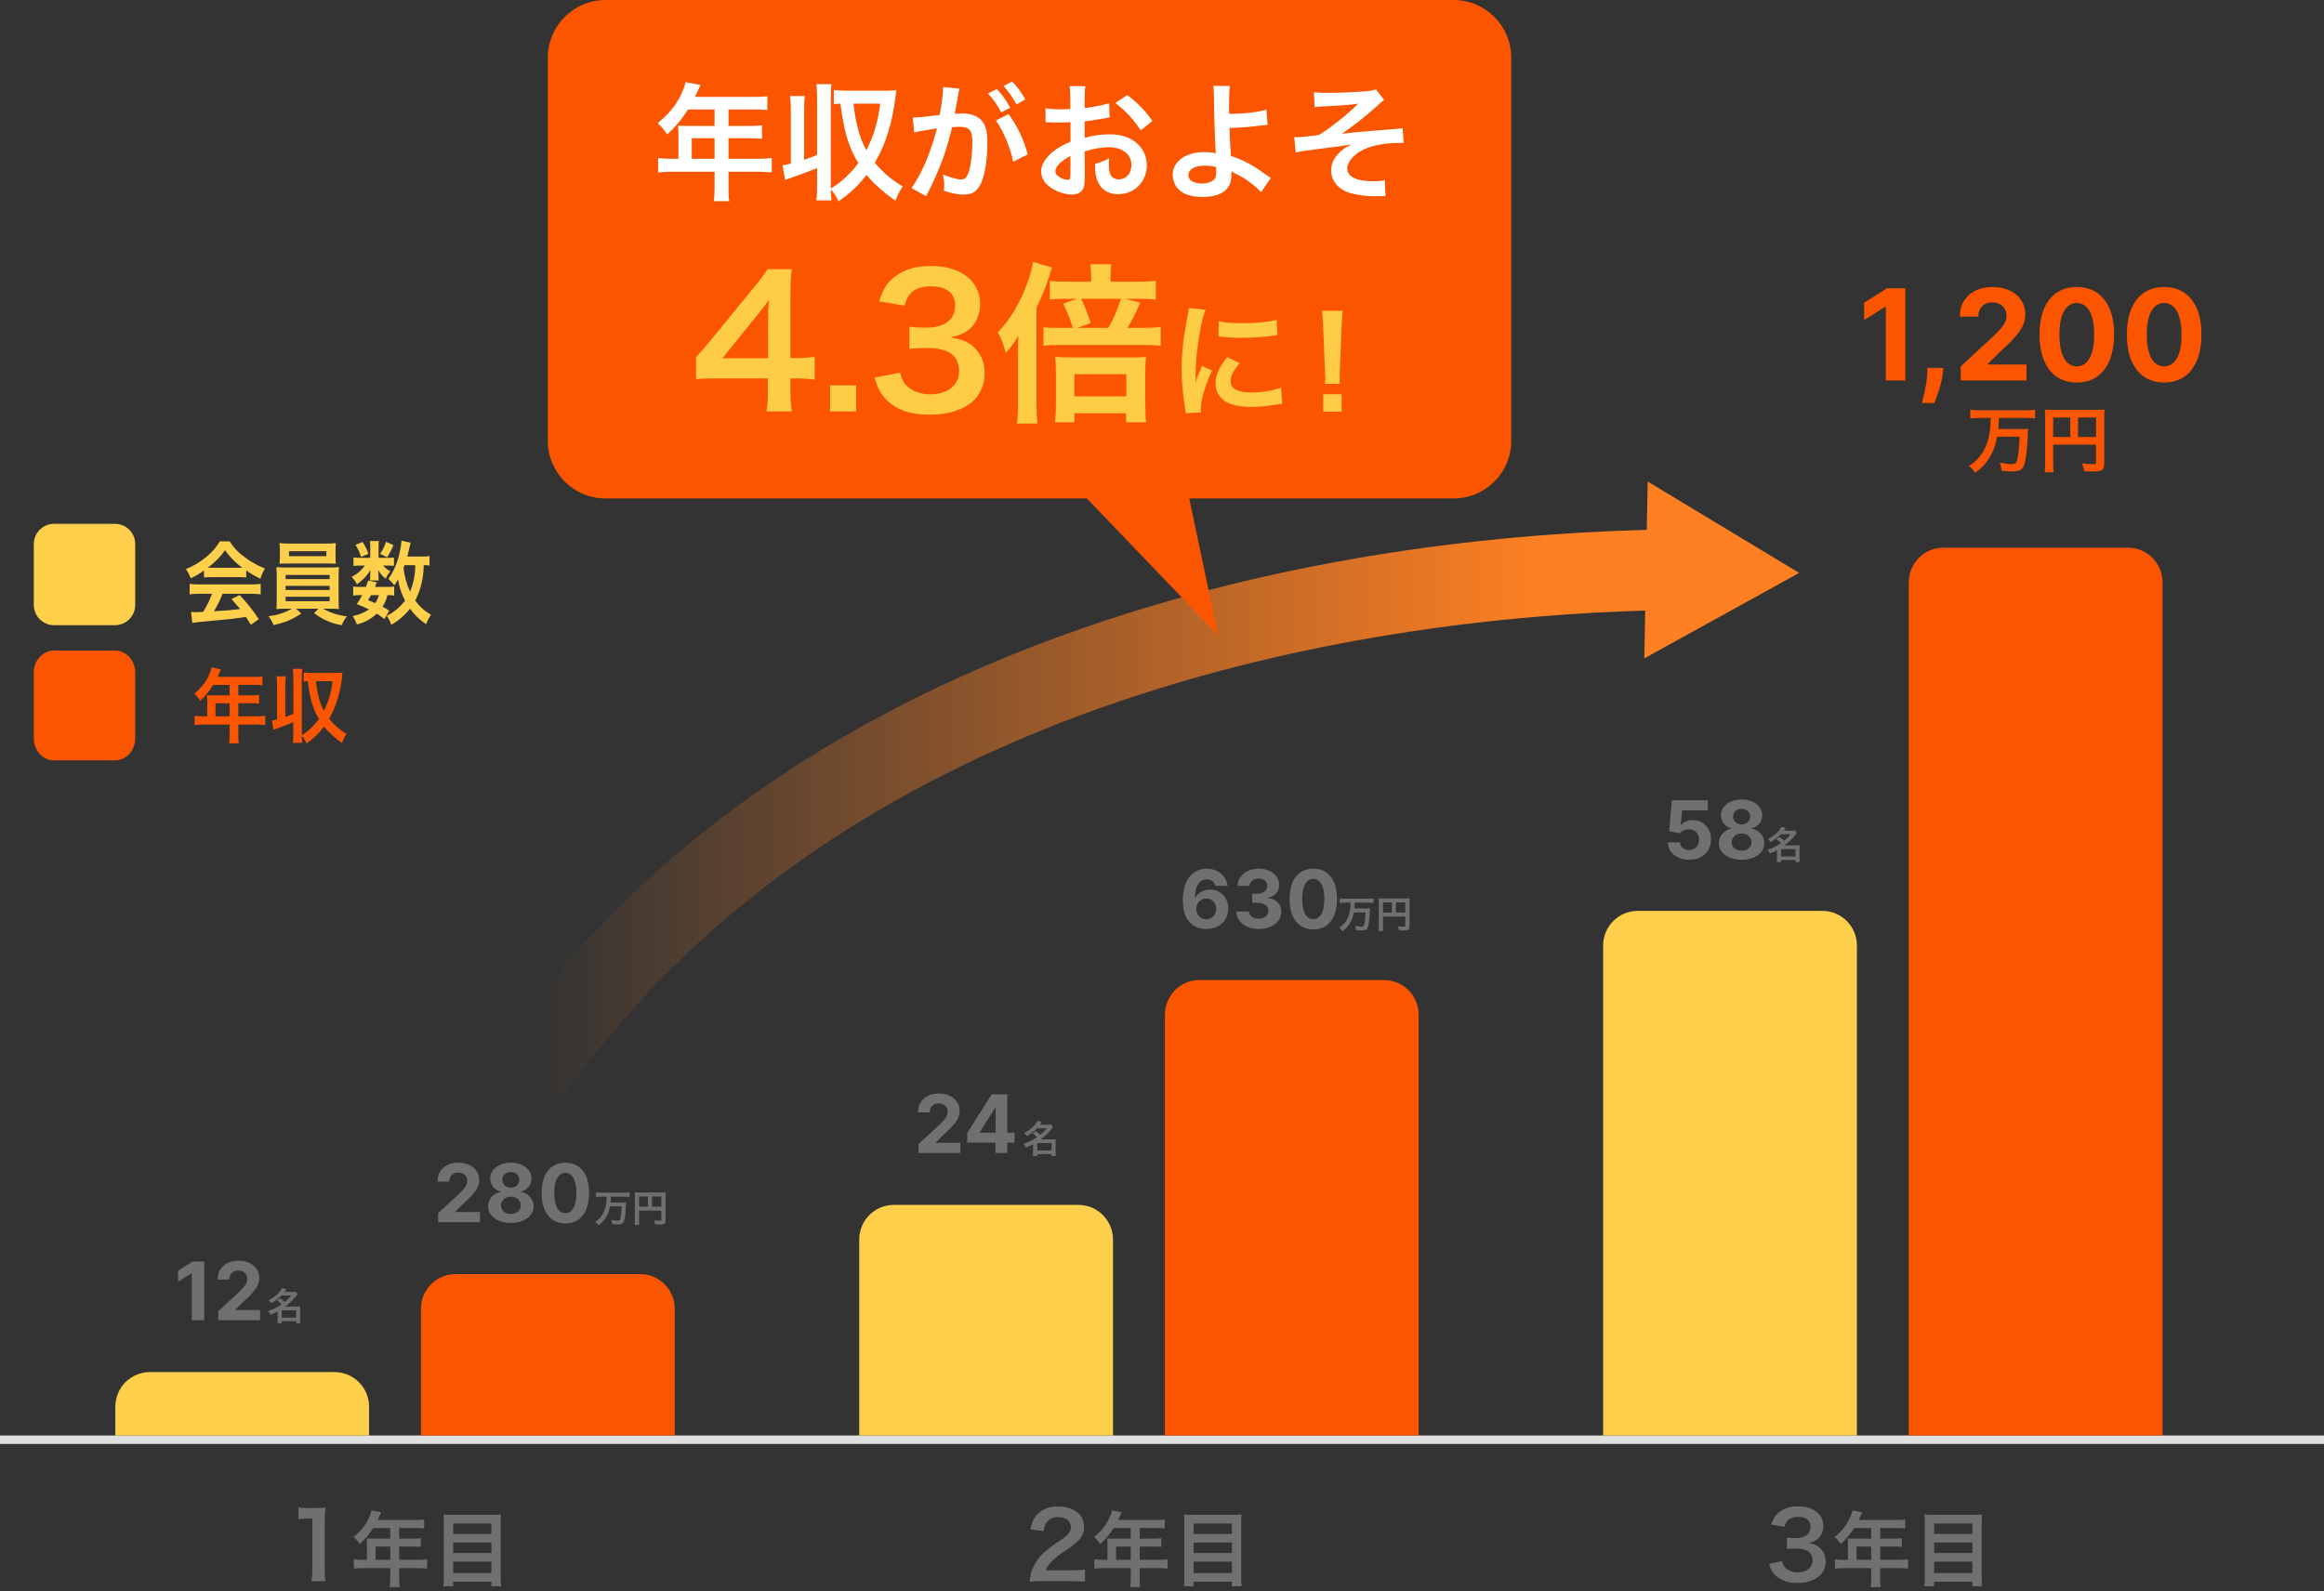 <svg width="403" height="276" viewBox="0 0 403 276" fill="none" xmlns="http://www.w3.org/2000/svg">
<rect x="0" y="0" width="403" height="276" fill="#333333" stroke="none"/>
<g clip-path="url(#clip0_111_2915)">
<path d="M86.119 201.984C84.875 201.983 83.654 201.65 82.582 201.019C81.51 200.389 80.626 199.484 80.02 198.398C79.414 197.312 79.109 196.083 79.136 194.84C79.164 193.597 79.522 192.383 80.175 191.324C103.626 153.275 139.917 125.531 188.042 108.86C226.889 95.405 264.831 92.169 289.822 91.827H289.919C291.755 91.843 293.51 92.58 294.807 93.879C296.103 95.179 296.837 96.936 296.849 98.771C296.862 100.606 296.151 102.373 294.872 103.689C293.593 105.006 291.848 105.766 290.013 105.807C247.346 106.393 142.645 116.612 92.077 198.66C91.451 199.678 90.575 200.517 89.531 201.099C88.488 201.681 87.313 201.985 86.119 201.984Z" fill="url(#paint0_linear_111_2915)"/>
<path d="M285.135 114.197L311.983 99.374L285.723 83.531L285.135 114.197Z" fill="#FF8022"/>
<path d="M0 249H403V250.466H0V249Z" fill="#E0E0E0"/>
<path d="M56.435 274.271C56.339 273.585 56.297 272.892 56.308 272.199V264.133C56.303 263.254 56.345 262.377 56.435 261.503C55.895 261.567 55.352 261.594 54.81 261.582H53.343C52.81 261.599 52.276 261.567 51.749 261.486V263.511C52.294 263.448 52.842 263.416 53.391 263.415H54.156V272.199C54.168 272.892 54.125 273.585 54.029 274.271H56.435ZM63.633 270.565H62.911C62.395 270.569 61.879 270.54 61.366 270.477V272.096C61.879 272.034 62.395 272.004 62.911 272.007H67.672V273.754C67.681 274.27 67.651 274.786 67.583 275.298H69.315C69.241 274.797 69.211 274.288 69.227 273.781V272.01H72.517C73.034 272.007 73.55 272.037 74.062 272.099V270.48C73.55 270.544 73.034 270.574 72.517 270.569H69.227V268.27H71.554C72.027 268.264 72.5 268.284 72.971 268.327V266.821C72.487 266.88 71.999 266.903 71.511 266.892H69.227V265.05H72.121C72.603 265.041 73.086 265.066 73.566 265.125V263.58C73.087 263.638 72.603 263.662 72.121 263.651H65.49C65.745 263.098 65.886 262.801 65.9 262.758C66 262.546 66.028 262.503 66.113 262.333L64.43 261.993C64.364 262.351 64.249 262.699 64.09 263.027C63.494 264.433 62.541 265.658 61.327 266.584C61.73 266.956 62.081 267.381 62.372 267.845C63.278 267.029 64.065 266.089 64.71 265.054H67.672V266.896H64.583C64.2 266.896 63.889 266.882 63.591 266.853C63.619 267.126 63.633 267.401 63.633 267.675V270.565ZM65.121 270.565V268.27H67.672V270.565H65.121ZM78.483 262.758C77.953 262.768 77.423 262.744 76.896 262.688C76.938 263.155 76.967 263.651 76.967 264.204V273.555C76.969 274.09 76.94 274.625 76.878 275.157H78.578V274.363H85.21V275.16H86.91C86.846 274.591 86.817 274.018 86.821 273.445V264.147C86.819 263.659 86.842 263.173 86.892 262.688C86.389 262.746 85.883 262.769 85.376 262.758H78.483ZM78.582 266.074V264.275H85.213V266.074H78.582ZM78.582 267.562H85.213V269.386H78.582V267.562ZM78.582 270.877H85.213V272.86H78.582V270.877Z" fill="#707070"/>
<path d="M185.736 274.271C186.756 274.271 187.394 274.302 188.143 274.366V272.262C187.371 272.359 186.593 272.401 185.816 272.39H181.353C181.545 271.85 181.855 271.359 182.261 270.955C182.845 270.368 183.48 269.835 184.158 269.361C185.104 268.783 185.999 268.126 186.836 267.4C187.203 267.086 187.495 266.694 187.691 266.253C187.887 265.811 187.982 265.332 187.968 264.849C187.968 262.665 186.246 261.327 183.457 261.327C182.782 261.282 182.105 261.386 181.474 261.63C180.844 261.875 180.274 262.255 179.806 262.743C179.196 263.466 178.813 264.353 178.706 265.294L180.986 265.565C181.021 265.043 181.191 264.536 181.48 264.098C181.707 263.779 182.012 263.525 182.367 263.36C182.723 263.195 183.114 263.126 183.504 263.158C184.859 263.158 185.704 263.827 185.704 264.911C185.704 265.724 185.261 266.251 183.791 267.255C182.868 267.832 181.99 268.477 181.163 269.185C180.19 270.031 179.439 271.103 178.977 272.307C178.753 272.966 178.614 273.651 178.563 274.345C179.246 274.27 179.933 274.244 180.619 274.265L185.736 274.271ZM192.041 270.565H191.319C190.803 270.569 190.287 270.54 189.774 270.477V272.095C190.287 272.033 190.803 272.004 191.319 272.006H196.08V273.753C196.089 274.27 196.059 274.786 195.991 275.298H197.723C197.649 274.796 197.619 274.288 197.635 273.781V272.01H200.926C201.442 272.006 201.958 272.036 202.47 272.099V270.48C201.958 270.544 201.442 270.574 200.926 270.568H197.635V268.27H199.962C200.435 268.263 200.908 268.283 201.379 268.327V266.821C200.895 266.879 200.407 266.902 199.92 266.892H197.635V265.05H200.529C201.011 265.041 201.494 265.066 201.974 265.124V263.58C201.495 263.637 201.011 263.662 200.529 263.651H193.898C194.153 263.098 194.294 262.801 194.308 262.758C194.408 262.545 194.436 262.503 194.521 262.333L192.838 261.993C192.772 262.351 192.657 262.699 192.498 263.027C191.902 264.432 190.95 265.658 189.735 266.583C190.138 266.955 190.489 267.38 190.78 267.845C191.686 267.028 192.473 266.088 193.118 265.053H196.08V266.895H192.991C192.608 266.895 192.296 266.881 191.999 266.853C192.027 267.126 192.041 267.401 192.041 267.675V270.565ZM193.529 270.565V268.27H196.08V270.565H193.529ZM206.891 262.758C206.361 262.767 205.831 262.744 205.304 262.687C205.346 263.155 205.375 263.651 205.375 264.203V273.554C205.377 274.089 205.348 274.625 205.286 275.156H206.986V274.362H213.618V275.16H215.318C215.254 274.59 215.225 274.017 215.229 273.445V264.146C215.227 263.659 215.25 263.172 215.3 262.687C214.797 262.746 214.291 262.769 213.784 262.758H206.891ZM206.99 266.074V264.274H213.621V266.074H206.99ZM206.99 267.561H213.621V269.385H206.99V267.561ZM206.99 270.877H213.621V272.86H206.99V270.877Z" fill="#707070"/>
<path d="M306.764 271.258C306.914 271.916 307.22 272.528 307.656 273.043C308.174 273.584 308.807 274.001 309.508 274.263C310.209 274.526 310.96 274.626 311.705 274.557C313.13 274.652 314.536 274.189 315.627 273.266C316.233 272.643 316.576 271.809 316.583 270.939C316.627 270.133 316.353 269.344 315.818 268.74C315.226 268.101 314.408 267.718 313.538 267.672C314.092 267.578 314.619 267.366 315.085 267.052C315.436 266.773 315.719 266.416 315.91 266.009C316.101 265.603 316.195 265.158 316.184 264.709C316.184 262.637 314.463 261.297 311.801 261.297C310.692 261.247 309.597 261.554 308.676 262.174C307.917 262.73 307.38 263.538 307.162 264.454L309.442 264.836C309.534 264.368 309.768 263.94 310.111 263.609C310.615 263.246 311.23 263.071 311.849 263.114C313.204 263.114 313.953 263.734 313.953 264.836C313.953 266.063 313.012 266.796 311.418 266.796C310.902 266.807 310.385 266.78 309.872 266.717V268.694C310.439 268.632 311.008 268.605 311.578 268.613C312.21 268.599 312.837 268.731 313.411 268.997C313.696 269.17 313.929 269.416 314.087 269.711C314.244 270.005 314.319 270.337 314.303 270.67C314.303 271.929 313.299 272.742 311.721 272.742C311.026 272.765 310.344 272.546 309.792 272.122C309.385 271.796 309.116 271.328 309.04 270.812L306.764 271.258ZM320.449 270.565H319.727C319.211 270.57 318.695 270.54 318.182 270.477V272.096C318.695 272.034 319.21 272.004 319.727 272.007H324.488V273.754C324.497 274.27 324.467 274.787 324.399 275.299H326.131C326.057 274.797 326.027 274.289 326.043 273.782V272.01H329.333C329.85 272.007 330.366 272.037 330.878 272.1V270.481C330.366 270.544 329.85 270.574 329.333 270.569H326.043V268.27H328.37C328.843 268.264 329.316 268.284 329.787 268.327V266.822C329.302 266.88 328.815 266.903 328.327 266.892H326.043V265.05H328.937C329.419 265.042 329.902 265.066 330.382 265.125V263.58C329.903 263.638 329.419 263.663 328.937 263.651H322.306C322.561 263.099 322.702 262.801 322.716 262.759C322.816 262.546 322.844 262.503 322.929 262.333L321.246 261.993C321.18 262.352 321.065 262.699 320.906 263.028C320.31 264.433 319.357 265.658 318.143 266.584C318.546 266.956 318.897 267.381 319.188 267.846C320.094 267.029 320.881 266.089 321.526 265.054H324.488V266.896H321.399C321.016 266.896 320.704 266.882 320.407 266.854C320.435 267.126 320.449 267.401 320.449 267.675V270.565ZM321.937 270.565V268.27H324.488V270.565H321.937ZM335.299 262.759C334.769 262.768 334.239 262.744 333.712 262.688C333.754 263.155 333.783 263.651 333.783 264.204V273.555C333.785 274.09 333.756 274.625 333.694 275.157H335.394V274.363H342.026V275.16H343.726C343.662 274.591 343.633 274.018 343.637 273.445V264.147C343.635 263.66 343.658 263.173 343.708 262.688C343.205 262.746 342.699 262.769 342.192 262.759H335.299ZM335.398 266.074V264.275H342.029V266.074H335.398ZM335.398 267.562H342.029V269.386H335.398V267.562ZM335.398 270.878H342.029V272.861H335.398V270.878Z" fill="#707070"/>
<path d="M252.062 0H105C99.477 0 95 4.477 95 10V76.462C95 81.985 99.477 86.462 105 86.462H252.062C257.585 86.462 262.062 81.985 262.062 76.462V10C262.062 4.477 257.585 0 252.062 0Z" fill="#FC5500"/>
<path d="M211.25 110.216L187.898 85.869L205.205 81.691L211.25 110.216Z" fill="#FC5500"/>
<path d="M278 164C278 160.686 280.686 158 284 158H316C319.314 158 322 160.686 322 164V249H278V164Z" fill="#FECF4B"/>
<path d="M331 101C331 97.686 333.686 95 337 95H369C372.314 95 375 97.686 375 101V249H331V101Z" fill="#FC5500"/>
<path d="M149 215C149 211.686 151.686 209 155 209H187C190.314 209 193 211.686 193 215V249H149V215Z" fill="#FECF4B"/>
<path d="M202 176C202 172.686 204.686 170 208 170H240C243.314 170 246 172.686 246 176V249H202V176Z" fill="#FC5500"/>
<path d="M20 244C20 240.686 22.686 238 26 238H58C61.314 238 64 240.686 64 244V249H20V244Z" fill="#FECF4B"/>
<path d="M73 227C73 223.686 75.686 221 79 221H111C114.314 221 117 223.686 117 227V249H73V227Z" fill="#FC5500"/>
<path d="M37.841 229V227.449L41.465 224.093C41.773 223.795 42.032 223.526 42.241 223.288C42.453 223.049 42.614 222.815 42.723 222.587C42.832 222.355 42.887 222.104 42.887 221.836C42.887 221.538 42.819 221.281 42.683 221.065C42.547 220.847 42.362 220.679 42.126 220.563C41.891 220.444 41.624 220.384 41.326 220.384C41.014 220.384 40.743 220.447 40.511 220.573C40.279 220.699 40.1 220.88 39.974 221.115C39.848 221.35 39.785 221.63 39.785 221.955H37.742C37.742 221.289 37.892 220.711 38.194 220.22C38.495 219.73 38.918 219.35 39.462 219.082C40.005 218.813 40.632 218.679 41.341 218.679C42.07 218.679 42.705 218.808 43.245 219.067C43.789 219.322 44.211 219.677 44.513 220.131C44.814 220.585 44.965 221.105 44.965 221.692C44.965 222.076 44.889 222.456 44.736 222.83C44.587 223.205 44.321 223.621 43.936 224.078C43.552 224.532 43.01 225.077 42.31 225.714L40.824 227.17V227.24H45.099V229H37.841Z" fill="#707070"/>
<path d="M35.421 218.818V229H33.268V220.861H33.209L30.877 222.323V220.414L33.398 218.818H35.421Z" fill="#707070"/>
<path d="M48.038 225.575L48.577 225.191C48.999 225.49 49.013 225.497 49.389 225.841C49.844 225.471 50.078 225.23 50.501 224.717H48.791C48.285 225.263 47.758 225.666 47.036 226.069C46.926 225.848 46.816 225.718 46.594 225.523C47.66 225.003 48.519 224.223 48.902 223.423L49.669 223.612C49.5 223.859 49.441 223.937 49.331 224.086H50.663C50.91 224.086 51.066 224.08 51.236 224.054L51.619 224.463C51.541 224.561 51.535 224.567 51.385 224.762C50.819 225.503 50.196 226.101 49.428 226.641H51.535C51.794 226.641 51.925 226.634 52.081 226.615C52.054 226.79 52.048 226.959 52.048 227.213V228.883C52.048 229.143 52.061 229.358 52.087 229.527H51.346V229.176H48.863V229.527H48.109C48.135 229.332 48.148 229.117 48.148 228.883V227.473C47.752 227.694 47.498 227.811 46.913 228.058C46.803 227.778 46.712 227.642 46.497 227.408C47.056 227.226 47.589 226.998 48.057 226.745C48.265 226.628 48.48 226.491 48.831 226.257C48.557 225.971 48.376 225.815 48.038 225.575ZM48.856 227.278V228.558H51.352V227.278H48.856Z" fill="#707070"/>
<path d="M167.727 198.21V196.515L171.978 189.818H173.439V192.165H172.574L169.894 196.405V196.485H175.935V198.21H167.727ZM172.614 200V197.693L172.654 196.942V189.818H174.672V200H172.614Z" fill="#707070"/>
<path d="M159.281 200V198.449L162.906 195.093C163.214 194.795 163.472 194.526 163.681 194.288C163.893 194.049 164.054 193.815 164.163 193.587C164.273 193.355 164.327 193.104 164.327 192.836C164.327 192.538 164.26 192.281 164.124 192.065C163.988 191.847 163.802 191.679 163.567 191.563C163.332 191.444 163.065 191.384 162.766 191.384C162.455 191.384 162.183 191.447 161.951 191.573C161.719 191.699 161.54 191.88 161.414 192.115C161.288 192.35 161.225 192.63 161.225 192.955H159.182C159.182 192.289 159.333 191.711 159.634 191.22C159.936 190.73 160.359 190.35 160.902 190.082C161.446 189.813 162.072 189.679 162.781 189.679C163.51 189.679 164.145 189.808 164.685 190.067C165.229 190.322 165.652 190.677 165.953 191.131C166.255 191.585 166.406 192.105 166.406 192.692C166.406 193.076 166.329 193.456 166.177 193.83C166.028 194.205 165.761 194.621 165.377 195.078C164.992 195.532 164.45 196.077 163.751 196.714L162.264 198.17V198.24H166.54V200H159.281Z" fill="#707070"/>
<path d="M179.037 196.575L179.577 196.191C179.999 196.49 180.012 196.497 180.389 196.841C180.844 196.471 181.078 196.23 181.501 195.717H179.791C179.284 196.263 178.758 196.666 178.036 197.069C177.926 196.848 177.815 196.718 177.594 196.523C178.66 196.003 179.518 195.223 179.902 194.423L180.669 194.612C180.5 194.859 180.441 194.937 180.331 195.086H181.663C181.91 195.086 182.066 195.08 182.235 195.054L182.619 195.463C182.541 195.561 182.534 195.567 182.385 195.762C181.819 196.503 181.195 197.101 180.428 197.641H182.534C182.794 197.641 182.924 197.634 183.08 197.615C183.054 197.79 183.048 197.959 183.048 198.213V199.883C183.048 200.143 183.061 200.358 183.087 200.527H182.346V200.176H179.863V200.527H179.109C179.135 200.332 179.148 200.117 179.148 199.883V198.473C178.751 198.694 178.498 198.811 177.913 199.058C177.802 198.778 177.711 198.642 177.497 198.408C178.056 198.226 178.589 197.998 179.057 197.745C179.265 197.628 179.479 197.491 179.83 197.257C179.557 196.971 179.375 196.815 179.037 196.575ZM179.856 198.278V199.558H182.352V198.278H179.856Z" fill="#707070"/>
<path d="M302.007 149.139C301.242 149.139 300.561 149.015 299.964 148.766C299.371 148.514 298.905 148.171 298.567 147.737C298.229 147.303 298.06 146.811 298.06 146.261C298.06 145.836 298.156 145.447 298.348 145.092C298.544 144.734 298.809 144.438 299.144 144.202C299.478 143.964 299.853 143.811 300.267 143.745V143.675C299.724 143.566 299.283 143.303 298.945 142.885C298.607 142.464 298.438 141.975 298.438 141.418C298.438 140.891 298.592 140.422 298.9 140.011C299.208 139.597 299.631 139.272 300.168 139.037C300.708 138.798 301.321 138.679 302.007 138.679C302.693 138.679 303.305 138.798 303.842 139.037C304.382 139.276 304.806 139.602 305.115 140.016C305.423 140.427 305.579 140.895 305.582 141.418C305.579 141.978 305.406 142.467 305.065 142.885C304.724 143.303 304.286 143.566 303.752 143.675V143.745C304.16 143.811 304.53 143.964 304.861 144.202C305.196 144.438 305.461 144.734 305.657 145.092C305.855 145.447 305.956 145.836 305.96 146.261C305.956 146.811 305.786 147.303 305.448 147.737C305.11 148.171 304.642 148.514 304.046 148.766C303.452 149.015 302.773 149.139 302.007 149.139ZM302.007 147.558C302.349 147.558 302.647 147.497 302.902 147.374C303.157 147.248 303.356 147.076 303.499 146.857C303.645 146.635 303.718 146.38 303.718 146.092C303.718 145.797 303.643 145.536 303.494 145.311C303.345 145.082 303.143 144.903 302.887 144.774C302.632 144.642 302.339 144.575 302.007 144.575C301.679 144.575 301.386 144.642 301.127 144.774C300.869 144.903 300.665 145.082 300.516 145.311C300.37 145.536 300.297 145.797 300.297 146.092C300.297 146.38 300.368 146.635 300.511 146.857C300.653 147.076 300.854 147.248 301.112 147.374C301.371 147.497 301.669 147.558 302.007 147.558ZM302.007 143.009C302.292 143.009 302.546 142.951 302.768 142.835C302.99 142.719 303.164 142.558 303.29 142.353C303.416 142.147 303.479 141.91 303.479 141.642C303.479 141.377 303.416 141.145 303.29 140.946C303.164 140.744 302.992 140.586 302.773 140.474C302.554 140.358 302.299 140.3 302.007 140.3C301.719 140.3 301.464 140.358 301.242 140.474C301.02 140.586 300.846 140.744 300.72 140.946C300.597 141.145 300.536 141.377 300.536 141.642C300.536 141.91 300.599 142.147 300.725 142.353C300.851 142.558 301.025 142.719 301.247 142.835C301.469 142.951 301.722 143.009 302.007 143.009Z" fill="#707070"/>
<path d="M292.904 149.139C292.202 149.139 291.575 149.01 291.025 148.751C290.478 148.493 290.044 148.137 289.723 147.682C289.401 147.228 289.234 146.708 289.22 146.121H291.308C291.332 146.516 291.497 146.836 291.806 147.081C292.114 147.326 292.48 147.449 292.904 147.449C293.242 147.449 293.541 147.374 293.799 147.225C294.061 147.073 294.265 146.862 294.411 146.594C294.56 146.322 294.634 146.01 294.634 145.659C294.634 145.301 294.558 144.986 294.406 144.714C294.257 144.443 294.05 144.231 293.784 144.078C293.519 143.926 293.216 143.848 292.875 143.844C292.576 143.844 292.286 143.906 292.005 144.028C291.726 144.151 291.509 144.318 291.353 144.53L289.439 144.187L289.921 138.818H296.146V140.578H291.696L291.433 143.128H291.492C291.671 142.877 291.942 142.668 292.303 142.502C292.664 142.336 293.068 142.253 293.516 142.253C294.129 142.253 294.676 142.398 295.157 142.686C295.637 142.974 296.017 143.37 296.295 143.874C296.573 144.375 296.711 144.951 296.708 145.604C296.711 146.29 296.552 146.9 296.23 147.434C295.912 147.964 295.466 148.382 294.893 148.687C294.323 148.988 293.66 149.139 292.904 149.139Z" fill="#707070"/>
<path d="M308.037 145.575L308.577 145.191C308.999 145.49 309.012 145.497 309.389 145.841C309.844 145.471 310.078 145.23 310.501 144.717H308.791C308.284 145.263 307.758 145.666 307.036 146.069C306.926 145.848 306.815 145.718 306.594 145.523C307.66 145.003 308.518 144.223 308.902 143.423L309.669 143.612C309.5 143.859 309.441 143.937 309.331 144.086H310.663C310.91 144.086 311.066 144.08 311.235 144.054L311.619 144.463C311.541 144.561 311.534 144.567 311.385 144.762C310.819 145.503 310.195 146.101 309.428 146.641H311.534C311.794 146.641 311.924 146.634 312.08 146.615C312.054 146.79 312.048 146.959 312.048 147.213V148.883C312.048 149.143 312.061 149.358 312.087 149.527H311.346V149.176H308.863V149.527H308.109C308.135 149.332 308.148 149.117 308.148 148.883V147.473C307.751 147.694 307.498 147.811 306.913 148.058C306.802 147.778 306.711 147.642 306.497 147.408C307.056 147.226 307.589 146.998 308.057 146.745C308.265 146.628 308.479 146.491 308.83 146.257C308.557 145.971 308.375 145.815 308.037 145.575ZM308.856 147.278V148.558H311.352V147.278H308.856Z" fill="#707070"/>
<path d="M98.035 212.224C97.18 212.22 96.444 212.01 95.828 211.592C95.215 211.175 94.742 210.57 94.411 209.778C94.083 208.986 93.92 208.033 93.924 206.919C93.924 205.809 94.088 204.862 94.416 204.08C94.747 203.298 95.22 202.703 95.833 202.295C96.449 201.884 97.183 201.679 98.035 201.679C98.887 201.679 99.62 201.884 100.233 202.295C100.849 202.706 101.323 203.303 101.655 204.085C101.986 204.864 102.15 205.809 102.147 206.919C102.147 208.036 101.981 208.991 101.65 209.783C101.321 210.575 100.851 211.18 100.238 211.597C99.624 212.015 98.89 212.224 98.035 212.224ZM98.035 210.439C98.619 210.439 99.084 210.146 99.432 209.559C99.78 208.972 99.953 208.092 99.949 206.919C99.949 206.147 99.87 205.504 99.711 204.99C99.555 204.476 99.333 204.09 99.044 203.832C98.759 203.573 98.423 203.444 98.035 203.444C97.455 203.444 96.991 203.734 96.643 204.314C96.295 204.894 96.12 205.762 96.116 206.919C96.116 207.701 96.194 208.354 96.35 208.878C96.509 209.398 96.733 209.789 97.021 210.051C97.309 210.31 97.647 210.439 98.035 210.439Z" fill="#707070"/>
<path d="M88.585 212.139C87.82 212.139 87.139 212.015 86.542 211.766C85.949 211.514 85.483 211.171 85.145 210.737C84.807 210.303 84.638 209.811 84.638 209.261C84.638 208.836 84.734 208.447 84.926 208.092C85.122 207.734 85.387 207.438 85.722 207.202C86.057 206.964 86.431 206.811 86.845 206.745V206.675C86.302 206.566 85.861 206.303 85.523 205.885C85.185 205.464 85.016 204.975 85.016 204.418C85.016 203.891 85.17 203.422 85.478 203.011C85.787 202.597 86.209 202.272 86.746 202.037C87.286 201.798 87.899 201.679 88.585 201.679C89.272 201.679 89.883 201.798 90.42 202.037C90.96 202.276 91.385 202.602 91.693 203.016C92.001 203.427 92.157 203.895 92.16 204.418C92.157 204.978 91.984 205.467 91.643 205.885C91.302 206.303 90.864 206.566 90.331 206.675V206.745C90.738 206.811 91.108 206.964 91.439 207.202C91.774 207.438 92.039 207.734 92.235 208.092C92.433 208.447 92.535 208.836 92.538 209.261C92.535 209.811 92.364 210.303 92.026 210.737C91.688 211.171 91.22 211.514 90.624 211.766C90.031 212.015 89.351 212.139 88.585 212.139ZM88.585 210.558C88.927 210.558 89.225 210.497 89.48 210.374C89.736 210.248 89.934 210.076 90.077 209.857C90.223 209.635 90.296 209.38 90.296 209.092C90.296 208.797 90.221 208.536 90.072 208.311C89.923 208.082 89.721 207.903 89.466 207.774C89.21 207.642 88.917 207.575 88.585 207.575C88.257 207.575 87.964 207.642 87.706 207.774C87.447 207.903 87.243 208.082 87.094 208.311C86.948 208.536 86.875 208.797 86.875 209.092C86.875 209.38 86.947 209.635 87.089 209.857C87.232 210.076 87.432 210.248 87.691 210.374C87.949 210.497 88.247 210.558 88.585 210.558ZM88.585 206.009C88.871 206.009 89.124 205.951 89.346 205.835C89.568 205.719 89.742 205.558 89.868 205.353C89.994 205.147 90.057 204.91 90.057 204.642C90.057 204.377 89.994 204.145 89.868 203.946C89.742 203.744 89.57 203.586 89.351 203.474C89.132 203.358 88.877 203.3 88.585 203.3C88.297 203.3 88.042 203.358 87.82 203.474C87.598 203.586 87.424 203.744 87.298 203.946C87.175 204.145 87.114 204.377 87.114 204.642C87.114 204.91 87.177 205.147 87.303 205.353C87.429 205.558 87.603 205.719 87.825 205.835C88.047 205.951 88.3 206.009 88.585 206.009Z" fill="#707070"/>
<path d="M75.969 212V210.449L79.593 207.093C79.901 206.795 80.16 206.526 80.369 206.288C80.581 206.049 80.742 205.815 80.851 205.587C80.96 205.355 81.015 205.104 81.015 204.836C81.015 204.538 80.947 204.281 80.811 204.065C80.675 203.847 80.49 203.679 80.254 203.563C80.019 203.444 79.752 203.384 79.454 203.384C79.142 203.384 78.871 203.447 78.639 203.573C78.407 203.699 78.228 203.88 78.102 204.115C77.976 204.35 77.913 204.63 77.913 204.955H75.869C75.869 204.289 76.02 203.711 76.322 203.22C76.623 202.73 77.046 202.35 77.59 202.082C78.133 201.813 78.76 201.679 79.469 201.679C80.198 201.679 80.833 201.808 81.373 202.067C81.916 202.322 82.339 202.677 82.641 203.131C82.942 203.585 83.093 204.105 83.093 204.692C83.093 205.076 83.017 205.456 82.864 205.83C82.715 206.205 82.448 206.621 82.064 207.078C81.68 207.532 81.138 208.077 80.438 208.714L78.952 210.17V210.24H83.227V212H75.969Z" fill="#707070"/>
<path d="M110.82 209.985V211.727C110.82 212.136 110.826 212.331 110.852 212.481H110.053C110.079 212.273 110.092 212.039 110.092 211.701V207.45C110.092 207.177 110.085 207.014 110.066 206.826C110.274 206.845 110.443 206.852 110.787 206.852H114.739C115.097 206.852 115.292 206.845 115.448 206.826C115.428 207.014 115.422 207.183 115.422 207.534V211.701C115.422 212.032 115.344 212.214 115.155 212.312C115.032 212.377 114.824 212.403 114.473 212.403C114.219 212.403 113.862 212.39 113.608 212.377C113.569 212.123 113.524 211.941 113.407 211.675C113.836 211.72 114.161 211.746 114.395 211.746C114.648 211.746 114.687 211.727 114.687 211.571V209.985H110.82ZM112.36 209.302V207.541H110.82V209.302H112.36ZM113.062 209.302H114.687V207.541H113.062V209.302Z" fill="#707070"/>
<path d="M105.184 207.573H104.183C103.884 207.573 103.611 207.586 103.345 207.612V206.845C103.585 206.871 103.858 206.884 104.177 206.884H108.356C108.668 206.884 108.935 206.871 109.188 206.845V207.612C108.935 207.586 108.655 207.573 108.363 207.573H105.925C105.912 208.08 105.906 208.223 105.867 208.581H107.732C108.116 208.581 108.369 208.574 108.564 208.548C108.545 208.698 108.545 208.704 108.525 209.283C108.48 210.427 108.35 211.46 108.187 211.857C108.025 212.26 107.739 212.403 107.095 212.403C106.881 212.403 106.744 212.396 106.172 212.351C106.14 212.058 106.101 211.87 105.997 211.61C106.374 211.688 106.764 211.74 107.017 211.74C107.336 211.74 107.453 211.688 107.524 211.506C107.654 211.187 107.745 210.394 107.791 209.263H105.769C105.633 210.037 105.418 210.609 105.048 211.207C104.703 211.753 104.359 212.11 103.774 212.526C103.624 212.279 103.462 212.091 103.228 211.902C103.702 211.597 103.943 211.382 104.229 211.012C104.684 210.42 104.963 209.731 105.093 208.867C105.158 208.438 105.165 208.373 105.184 207.573Z" fill="#707070"/>
<path d="M227.733 161.224C226.878 161.22 226.143 161.01 225.526 160.592C224.913 160.175 224.441 159.57 224.109 158.778C223.781 157.986 223.619 157.033 223.622 155.919C223.622 154.809 223.786 153.862 224.114 153.08C224.446 152.298 224.918 151.703 225.531 151.295C226.148 150.884 226.882 150.679 227.733 150.679C228.585 150.679 229.318 150.884 229.931 151.295C230.547 151.706 231.021 152.303 231.353 153.085C231.684 153.864 231.848 154.809 231.845 155.919C231.845 157.036 231.679 157.991 231.348 158.783C231.02 159.575 230.549 160.18 229.936 160.597C229.323 161.015 228.589 161.224 227.733 161.224ZM227.733 159.439C228.317 159.439 228.782 159.146 229.131 158.559C229.479 157.972 229.651 157.092 229.648 155.919C229.648 155.147 229.568 154.504 229.409 153.99C229.253 153.476 229.031 153.09 228.743 152.832C228.458 152.573 228.121 152.444 227.733 152.444C227.153 152.444 226.689 152.734 226.341 153.314C225.993 153.894 225.818 154.762 225.814 155.919C225.814 156.701 225.892 157.354 226.048 157.878C226.207 158.398 226.431 158.789 226.719 159.051C227.008 159.31 227.346 159.439 227.733 159.439Z" fill="#707070"/>
<path d="M218.276 161.139C217.534 161.139 216.873 161.012 216.293 160.756C215.716 160.498 215.26 160.143 214.925 159.692C214.594 159.238 214.423 158.715 214.413 158.121H216.581C216.594 158.37 216.675 158.589 216.825 158.778C216.977 158.963 217.179 159.107 217.431 159.21C217.683 159.313 217.966 159.364 218.281 159.364C218.609 159.364 218.899 159.306 219.151 159.19C219.403 159.074 219.6 158.914 219.743 158.708C219.885 158.503 219.957 158.266 219.957 157.997C219.957 157.725 219.88 157.485 219.728 157.276C219.579 157.064 219.363 156.898 219.082 156.779C218.803 156.66 218.472 156.6 218.087 156.6H217.138V155.019H218.087C218.412 155.019 218.699 154.963 218.947 154.85C219.199 154.737 219.395 154.582 219.534 154.383C219.673 154.181 219.743 153.945 219.743 153.677C219.743 153.422 219.682 153.198 219.559 153.006C219.44 152.81 219.271 152.658 219.052 152.548C218.836 152.439 218.585 152.384 218.296 152.384C218.005 152.384 217.738 152.437 217.496 152.543C217.254 152.646 217.06 152.794 216.914 152.986C216.768 153.178 216.69 153.403 216.68 153.662H214.617C214.627 153.075 214.795 152.558 215.119 152.111C215.444 151.663 215.882 151.314 216.432 151.062C216.985 150.807 217.61 150.679 218.306 150.679C219.009 150.679 219.624 150.807 220.151 151.062C220.678 151.317 221.087 151.662 221.379 152.096C221.674 152.527 221.819 153.011 221.816 153.548C221.819 154.118 221.642 154.593 221.284 154.974C220.929 155.356 220.467 155.598 219.897 155.7V155.78C220.646 155.876 221.216 156.136 221.607 156.56C222.002 156.981 222.197 157.508 222.194 158.141C222.197 158.721 222.03 159.237 221.692 159.687C221.357 160.138 220.895 160.493 220.305 160.751C219.715 161.01 219.039 161.139 218.276 161.139Z" fill="#707070"/>
<path d="M209.178 161.139C208.655 161.136 208.149 161.048 207.662 160.876C207.178 160.703 206.744 160.423 206.359 160.035C205.975 159.648 205.67 159.134 205.445 158.494C205.223 157.855 205.112 157.069 205.112 156.138C205.115 155.283 205.213 154.519 205.405 153.846C205.6 153.17 205.879 152.596 206.24 152.126C206.605 151.655 207.04 151.297 207.548 151.052C208.055 150.803 208.623 150.679 209.253 150.679C209.932 150.679 210.532 150.812 211.053 151.077C211.573 151.339 211.991 151.695 212.305 152.146C212.624 152.596 212.816 153.102 212.882 153.662H210.759C210.676 153.307 210.502 153.029 210.237 152.827C209.972 152.625 209.644 152.523 209.253 152.523C208.59 152.523 208.086 152.812 207.741 153.388C207.4 153.965 207.226 154.749 207.219 155.74H207.289C207.442 155.438 207.647 155.182 207.906 154.969C208.167 154.754 208.464 154.59 208.795 154.477C209.13 154.361 209.483 154.303 209.854 154.303C210.458 154.303 210.995 154.446 211.465 154.731C211.936 155.013 212.307 155.4 212.579 155.894C212.851 156.388 212.987 156.953 212.987 157.589C212.987 158.279 212.826 158.892 212.504 159.429C212.186 159.966 211.74 160.387 211.167 160.692C210.597 160.993 209.934 161.142 209.178 161.139ZM209.168 159.449C209.5 159.449 209.796 159.369 210.058 159.21C210.32 159.051 210.526 158.836 210.675 158.564C210.824 158.292 210.898 157.987 210.898 157.649C210.898 157.311 210.824 157.008 210.675 156.739C210.529 156.471 210.327 156.257 210.068 156.098C209.81 155.939 209.515 155.859 209.183 155.859C208.935 155.859 208.704 155.906 208.492 155.999C208.283 156.091 208.099 156.221 207.94 156.386C207.785 156.552 207.662 156.744 207.572 156.963C207.483 157.178 207.438 157.409 207.438 157.654C207.438 157.982 207.513 158.282 207.662 158.554C207.814 158.826 208.02 159.043 208.278 159.205C208.54 159.368 208.837 159.449 209.168 159.449Z" fill="#707070"/>
<path d="M239.82 158.985V160.727C239.82 161.136 239.826 161.331 239.852 161.481H239.053C239.079 161.273 239.092 161.039 239.092 160.701V156.45C239.092 156.177 239.085 156.014 239.066 155.826C239.274 155.845 239.443 155.852 239.787 155.852H243.739C244.097 155.852 244.292 155.845 244.448 155.826C244.428 156.014 244.422 156.183 244.422 156.534V160.701C244.422 161.032 244.344 161.214 244.155 161.312C244.032 161.377 243.824 161.403 243.473 161.403C243.219 161.403 242.862 161.39 242.608 161.377C242.569 161.123 242.524 160.941 242.407 160.675C242.836 160.72 243.161 160.746 243.395 160.746C243.648 160.746 243.687 160.727 243.687 160.571V158.985H239.82ZM241.36 158.302V156.541H239.82V158.302H241.36ZM242.062 158.302H243.687V156.541H242.062V158.302Z" fill="#707070"/>
<path d="M234.184 156.573H233.183C232.884 156.573 232.611 156.586 232.345 156.612V155.845C232.585 155.871 232.858 155.884 233.177 155.884H237.356C237.668 155.884 237.935 155.871 238.188 155.845V156.612C237.935 156.586 237.655 156.573 237.363 156.573H234.925C234.912 157.08 234.906 157.223 234.867 157.581H236.732C237.116 157.581 237.369 157.574 237.564 157.548C237.545 157.698 237.545 157.704 237.525 158.283C237.48 159.427 237.35 160.46 237.187 160.857C237.025 161.26 236.739 161.403 236.095 161.403C235.881 161.403 235.744 161.396 235.172 161.351C235.14 161.058 235.101 160.87 234.997 160.61C235.374 160.688 235.764 160.74 236.017 160.74C236.336 160.74 236.453 160.688 236.524 160.506C236.654 160.187 236.745 159.394 236.791 158.263H234.769C234.633 159.037 234.418 159.609 234.048 160.207C233.703 160.753 233.359 161.11 232.774 161.526C232.624 161.279 232.462 161.091 232.228 160.902C232.702 160.597 232.943 160.382 233.229 160.012C233.684 159.42 233.963 158.731 234.093 157.867C234.158 157.438 234.165 157.373 234.184 156.573Z" fill="#707070"/>
<path d="M375.281 66.352C373.938 66.346 372.781 66.016 371.813 65.359C370.849 64.703 370.107 63.753 369.586 62.508C369.07 61.263 368.815 59.766 368.82 58.016C368.82 56.271 369.078 54.784 369.594 53.555C370.115 52.325 370.857 51.391 371.82 50.75C372.789 50.104 373.943 49.781 375.281 49.781C376.62 49.781 377.771 50.104 378.734 50.75C379.703 51.396 380.448 52.333 380.969 53.562C381.49 54.786 381.747 56.271 381.742 58.016C381.742 59.771 381.482 61.271 380.961 62.516C380.445 63.76 379.706 64.711 378.742 65.367C377.779 66.023 376.625 66.352 375.281 66.352ZM375.281 63.547C376.198 63.547 376.93 63.086 377.477 62.164C378.023 61.242 378.294 59.859 378.289 58.016C378.289 56.802 378.164 55.792 377.914 54.984C377.669 54.177 377.32 53.57 376.867 53.164C376.419 52.758 375.891 52.555 375.281 52.555C374.37 52.555 373.641 53.01 373.094 53.922C372.547 54.833 372.271 56.198 372.266 58.016C372.266 59.245 372.388 60.271 372.633 61.094C372.883 61.911 373.234 62.526 373.688 62.938C374.141 63.344 374.672 63.547 375.281 63.547Z" fill="#FC5500"/>
<path d="M360.135 66.352C358.791 66.346 357.635 66.016 356.666 65.359C355.702 64.703 354.96 63.753 354.439 62.508C353.924 61.263 353.669 59.766 353.674 58.016C353.674 56.271 353.932 54.784 354.447 53.555C354.968 52.325 355.71 51.391 356.674 50.75C357.643 50.104 358.796 49.781 360.135 49.781C361.473 49.781 362.624 50.104 363.588 50.75C364.557 51.396 365.301 52.333 365.822 53.562C366.343 54.786 366.601 56.271 366.596 58.016C366.596 59.771 366.335 61.271 365.814 62.516C365.299 63.76 364.559 64.711 363.596 65.367C362.632 66.023 361.479 66.352 360.135 66.352ZM360.135 63.547C361.051 63.547 361.783 63.086 362.33 62.164C362.877 61.242 363.148 59.859 363.143 58.016C363.143 56.802 363.018 55.792 362.768 54.984C362.523 54.177 362.174 53.57 361.721 53.164C361.273 52.758 360.744 52.555 360.135 52.555C359.223 52.555 358.494 53.01 357.947 53.922C357.4 54.833 357.124 56.198 357.119 58.016C357.119 59.245 357.242 60.271 357.486 61.094C357.736 61.911 358.088 62.526 358.541 62.938C358.994 63.344 359.525 63.547 360.135 63.547Z" fill="#FC5500"/>
<path d="M340.004 66V63.562L345.699 58.289C346.184 57.82 346.59 57.398 346.918 57.023C347.251 56.648 347.504 56.281 347.676 55.922C347.848 55.557 347.934 55.164 347.934 54.742C347.934 54.273 347.827 53.87 347.613 53.531C347.4 53.188 347.108 52.925 346.738 52.742C346.368 52.555 345.949 52.461 345.48 52.461C344.991 52.461 344.564 52.56 344.199 52.758C343.835 52.956 343.553 53.24 343.355 53.609C343.158 53.979 343.059 54.419 343.059 54.93H339.848C339.848 53.883 340.085 52.974 340.559 52.203C341.033 51.432 341.697 50.836 342.551 50.414C343.405 49.992 344.389 49.781 345.504 49.781C346.65 49.781 347.647 49.984 348.496 50.391C349.35 50.792 350.014 51.349 350.488 52.062C350.962 52.776 351.199 53.594 351.199 54.516C351.199 55.12 351.079 55.716 350.84 56.305C350.605 56.893 350.186 57.547 349.582 58.266C348.978 58.979 348.126 59.836 347.027 60.836L344.691 63.125V63.234H351.41V66H340.004Z" fill="#FC5500"/>
<path d="M336.992 63.812L336.906 64.672C336.839 65.359 336.708 66.044 336.516 66.727C336.328 67.414 336.13 68.037 335.922 68.594C335.719 69.151 335.555 69.588 335.43 69.906H333.273C333.352 69.599 333.458 69.169 333.594 68.617C333.729 68.07 333.857 67.456 333.977 66.773C334.096 66.091 334.172 65.396 334.203 64.688L334.242 63.812H336.992Z" fill="#FC5500"/>
<path d="M330.4 50V66H327.018V53.211H326.924L323.26 55.508V52.508L327.221 50H330.4Z" fill="#FC5500"/>
<path d="M356.038 77.125V80.475C356.038 81.263 356.05 81.638 356.1 81.925H354.562C354.613 81.525 354.637 81.075 354.637 80.425V72.25C354.637 71.725 354.625 71.412 354.587 71.05C354.987 71.088 355.313 71.1 355.975 71.1H363.575C364.263 71.1 364.638 71.088 364.938 71.05C364.9 71.412 364.888 71.737 364.888 72.412V80.425C364.888 81.062 364.737 81.412 364.375 81.6C364.137 81.725 363.738 81.775 363.062 81.775C362.575 81.775 361.887 81.75 361.4 81.725C361.325 81.237 361.238 80.888 361.013 80.375C361.838 80.463 362.463 80.513 362.913 80.513C363.4 80.513 363.475 80.475 363.475 80.175V77.125H356.038ZM359 75.812V72.425H356.038V75.812H359ZM360.35 75.812H363.475V72.425H360.35V75.812Z" fill="#FC5500"/>
<path d="M345.2 72.488H343.275C342.7 72.488 342.175 72.513 341.663 72.563V71.088C342.125 71.138 342.65 71.163 343.263 71.163H351.3C351.9 71.163 352.413 71.138 352.9 71.088V72.563C352.413 72.513 351.875 72.488 351.313 72.488H346.625C346.6 73.463 346.588 73.738 346.513 74.425H350.1C350.838 74.425 351.325 74.413 351.7 74.363C351.663 74.65 351.663 74.663 351.625 75.775C351.538 77.975 351.288 79.963 350.975 80.725C350.663 81.5 350.113 81.775 348.875 81.775C348.462 81.775 348.2 81.763 347.1 81.675C347.038 81.113 346.963 80.75 346.763 80.25C347.488 80.4 348.238 80.5 348.725 80.5C349.338 80.5 349.563 80.4 349.7 80.05C349.95 79.438 350.125 77.913 350.213 75.738H346.325C346.063 77.225 345.65 78.325 344.938 79.475C344.275 80.525 343.613 81.213 342.488 82.013C342.2 81.538 341.888 81.175 341.438 80.813C342.35 80.225 342.813 79.813 343.363 79.1C344.238 77.963 344.775 76.638 345.025 74.975C345.15 74.15 345.163 74.025 345.2 72.488Z" fill="#FC5500"/>
<path d="M227.972 18.59L227.84 15.994C228.544 16.082 228.984 16.104 229.996 16.104C231.976 16.104 234.814 15.994 236.53 15.862C237.586 15.774 238.136 15.686 238.598 15.51L240.028 17.336C239.566 17.666 239.456 17.754 238.752 18.414C237.168 19.866 234.682 21.846 232.702 23.21C233.802 23.056 235.386 22.902 238.048 22.682C239.434 22.572 240.446 22.506 240.952 22.462C241.744 22.374 242.316 22.33 242.514 22.308C242.866 22.286 242.932 22.286 243.24 22.22L243.394 24.794C243.042 24.794 243.042 24.794 242.734 24.794C240.226 24.794 238.246 25.146 236.618 25.872C234.836 26.686 233.626 28.028 233.626 29.216C233.626 30.646 235.21 31.438 238.048 31.438C238.884 31.438 239.5 31.394 240.138 31.24L240.248 34.034C240.006 34.012 239.742 34.012 239.434 34.012C239.28 34.012 238.928 34.012 238.312 34.034C238.202 34.034 238.092 34.034 238.026 34.034C236.684 34.034 235.078 33.792 233.934 33.418C232.042 32.824 230.832 31.306 230.832 29.568C230.832 28.534 231.25 27.544 232.02 26.708C232.636 26.048 233.186 25.652 234.374 25.036C233.428 25.212 232.724 25.322 231.668 25.454C230.678 25.586 229.864 25.674 229.248 25.762C228.368 25.872 227.18 26.026 225.706 26.246C225.266 26.312 225.112 26.356 224.694 26.466L224.43 23.782C224.584 23.804 224.716 23.804 224.782 23.804C225.222 23.804 226.146 23.738 226.674 23.672C226.784 23.65 227.07 23.628 227.51 23.562C228.038 23.518 228.258 23.474 228.764 23.386C230.7 22.22 233.868 19.668 235.518 17.974C233.824 18.216 233.032 18.282 229.38 18.458C228.808 18.48 228.434 18.524 227.972 18.59Z" fill="white"/>
<path d="M210.394 14.894L213.276 14.916C213.166 15.642 213.122 16.72 213.122 18.326C213.122 18.634 213.122 18.7 213.144 19.756C215.784 19.734 218.204 19.47 219.59 19.008L219.81 21.67C219.37 21.692 219.37 21.692 218.38 21.802C216.532 22.044 214.948 22.154 213.21 22.198C213.254 23.914 213.298 24.904 213.452 27.06C214.684 27.434 215.718 27.896 216.884 28.556C217.676 28.996 218.05 29.26 219.722 30.426C220.008 30.624 220.118 30.712 220.382 30.866L218.666 33.352C218.27 32.868 217.918 32.538 217.104 31.9C216.048 31.086 215.366 30.646 214.2 30.096C213.914 29.942 213.738 29.854 213.496 29.7C213.518 29.876 213.54 30.074 213.54 30.404C213.54 32.868 211.802 34.166 208.524 34.166C206.28 34.166 204.718 33.528 203.904 32.274C203.574 31.724 203.354 30.998 203.354 30.316C203.354 28.028 205.62 26.378 208.788 26.378C209.602 26.378 210.394 26.466 210.834 26.598C210.812 26.532 210.812 26.532 210.812 26.378C210.724 25.586 210.526 19.58 210.504 16.83C210.482 15.73 210.482 15.51 210.394 14.894ZM210.878 28.974C210.064 28.776 209.668 28.732 208.832 28.732C207.182 28.732 206.082 29.392 206.082 30.36C206.082 30.888 206.324 31.24 206.83 31.504C207.248 31.702 207.842 31.834 208.436 31.834C209.272 31.834 209.998 31.614 210.438 31.24C210.746 30.976 210.9 30.558 210.9 30.008C210.9 29.612 210.878 28.996 210.878 28.974Z" fill="white"/>
<path d="M188.086 26.268L188.108 30.602C188.108 31.504 188.064 32.032 187.932 32.472C187.734 33.242 186.942 33.748 185.908 33.748C184.522 33.748 182.85 33.132 181.75 32.186C180.958 31.504 180.54 30.646 180.54 29.7C180.54 28.666 181.222 27.5 182.432 26.444C183.224 25.762 184.192 25.19 185.644 24.574L185.622 21.186C185.446 21.186 185.446 21.186 184.72 21.23C184.39 21.252 184.082 21.252 183.532 21.252C183.202 21.252 182.586 21.23 182.322 21.23C182.036 21.208 181.838 21.208 181.772 21.208C181.684 21.208 181.508 21.208 181.31 21.23L181.288 18.766C181.904 18.898 182.784 18.964 183.95 18.964C184.17 18.964 184.412 18.964 184.72 18.942C185.248 18.92 185.358 18.92 185.6 18.92V17.468C185.6 16.214 185.578 15.642 185.468 14.938H188.218C188.108 15.642 188.086 16.104 188.086 17.336V18.744C189.736 18.546 191.21 18.26 192.332 17.908L192.42 20.372C192.024 20.438 191.606 20.504 190.088 20.768C189.362 20.9 188.922 20.966 188.086 21.054V23.914C189.582 23.474 190.968 23.298 192.574 23.298C196.248 23.298 198.866 25.542 198.866 28.666C198.866 31.526 196.732 33.682 193.872 33.682C192.09 33.682 190.836 32.824 190.264 31.24C189.978 30.492 189.89 29.766 189.89 28.424C191.012 28.116 191.386 27.962 192.332 27.456C192.288 27.874 192.288 28.072 192.288 28.424C192.288 29.348 192.376 29.942 192.596 30.36C192.838 30.822 193.366 31.108 193.982 31.108C195.28 31.108 196.204 30.074 196.204 28.666C196.204 26.774 194.664 25.542 192.31 25.542C190.99 25.542 189.648 25.784 188.086 26.268ZM185.622 30.272V27.06C183.972 27.94 183.004 28.908 183.004 29.7C183.004 30.074 183.224 30.404 183.73 30.712C184.17 31.02 184.72 31.196 185.138 31.196C185.512 31.196 185.622 30.998 185.622 30.272ZM199.834 20.988L197.81 22.616C196.71 20.878 195.104 19.14 193.41 17.864L195.478 16.478C197.392 17.952 198.668 19.272 199.834 20.988Z" fill="white"/>
<path d="M172.686 20.9L174.908 19.8C176.426 21.89 177.57 24.266 178.208 26.796L175.7 28.05C175.26 25.74 173.896 22.506 172.686 20.9ZM166.218 16.06L166.174 16.346C166.064 16.984 165.91 17.886 165.69 19.074C165.624 19.448 165.624 19.448 165.558 19.734C166.218 19.712 166.526 19.69 166.922 19.69C168.374 19.69 169.452 20.086 170.178 20.856C170.926 21.692 171.212 22.748 171.212 24.75C171.212 28.534 170.574 31.548 169.518 32.758C168.902 33.484 168.242 33.748 167.076 33.748C166.064 33.748 165.162 33.572 163.688 33.088C163.71 32.67 163.732 32.34 163.732 32.12C163.732 31.548 163.688 31.108 163.512 30.25C164.7 30.778 165.954 31.13 166.724 31.13C167.362 31.13 167.714 30.712 168.044 29.634C168.396 28.49 168.616 26.488 168.616 24.618C168.616 22.594 168.11 22 166.416 22C165.954 22 165.602 22.022 165.096 22.066C164.018 26.576 163.028 29.238 160.608 34.034L158.056 32.626C159.75 30.316 161.444 26.356 162.478 22.264C162.148 22.308 162.148 22.308 161.444 22.44L159.442 22.77C159.09 22.836 158.848 22.902 158.54 22.99L158.276 20.394C159.266 20.372 160.41 20.262 162.962 19.932C163.38 17.49 163.534 16.236 163.534 15.488C163.534 15.4 163.534 15.268 163.534 15.092L166.394 15.378C166.328 15.554 166.262 15.84 166.218 16.06ZM171.322 16.214L172.862 15.444C173.83 16.478 174.424 17.314 175.172 18.678L173.632 19.492C172.906 18.15 172.29 17.27 171.322 16.214ZM177.79 17.248L176.272 18.106C175.612 16.896 174.886 15.862 174.028 14.916L175.502 14.146C176.492 15.158 177.108 15.994 177.79 17.248Z" fill="white"/>
<path d="M139.444 19.184V27.72C140.346 27.39 140.632 27.302 141.688 26.884V17.138C141.688 16.016 141.666 15.422 141.556 14.608H144.196C144.086 15.378 144.064 15.994 144.064 17.138V32.23C144.064 32.516 144.064 32.516 144.064 32.692C145.142 32.032 145.538 31.746 146.418 30.954C147.408 30.052 148.156 29.238 148.838 28.292C147.144 25.498 146.352 22.836 145.736 17.974C145.186 17.996 144.944 18.018 144.592 18.084V15.598C145.318 15.686 145.934 15.73 146.902 15.73H153.678C154.338 15.73 154.8 15.708 155.438 15.642C155.394 15.906 155.394 15.906 155.328 16.434C154.778 21.208 153.634 24.948 151.698 28.226C153.238 30.03 154.448 31.064 156.538 32.34C155.944 33.242 155.724 33.704 155.284 34.804C153.326 33.484 151.544 31.9 150.268 30.338C148.75 32.274 147.32 33.638 145.362 34.936C145.098 34.166 144.79 33.682 144.064 32.846C144.086 33.66 144.108 34.122 144.196 34.76H141.556C141.666 33.924 141.688 33.352 141.688 32.23V29.15C140.456 29.656 138.916 30.25 137.178 30.844C136.716 30.998 136.606 31.042 136.144 31.218L135.704 28.688C136.364 28.578 136.584 28.534 137.134 28.38V19.184C137.134 18.062 137.112 17.468 137.002 16.654H139.576C139.466 17.446 139.444 18.018 139.444 19.184ZM152.644 17.974H148.002C148.244 19.932 148.354 20.57 148.64 21.78C149.058 23.54 149.52 24.772 150.224 26.07C151.522 23.54 152.204 21.274 152.644 17.974Z" fill="white"/>
<path d="M117.642 27.544V23.056C117.642 22.572 117.62 22.242 117.576 21.78C118.038 21.824 118.522 21.846 119.116 21.846H123.912V18.986H119.314C118.17 20.768 117.092 22.044 115.684 23.32C115.046 22.374 114.804 22.088 114.056 21.362C116.3 19.448 117.444 17.996 118.346 15.84C118.654 15.136 118.808 14.674 118.874 14.234L121.492 14.762C121.36 15.026 121.316 15.092 121.162 15.422C121.14 15.488 120.92 15.95 120.524 16.808H130.82C131.854 16.808 132.404 16.786 133.064 16.698V19.096C132.382 19.008 131.81 18.986 130.82 18.986H126.332V21.846H129.874C130.886 21.846 131.48 21.824 132.14 21.736V24.068C131.48 24.002 130.886 23.98 129.94 23.98H126.332V27.544H131.436C132.448 27.544 133.152 27.5 133.834 27.412V29.92C133.152 29.832 132.382 29.788 131.436 29.788H126.332V32.538C126.332 33.66 126.354 34.254 126.464 34.892H123.78C123.868 34.254 123.912 33.66 123.912 32.494V29.788H116.52C115.552 29.788 114.848 29.832 114.122 29.92V27.412C114.826 27.5 115.53 27.544 116.52 27.544H117.642ZM119.952 27.544H123.912V23.98H119.952V27.544Z" fill="white"/>
<path d="M232.345 66.578H229.771C229.793 66.116 229.815 65.896 229.815 65.632C229.815 65.39 229.815 65.39 229.749 64.07L229.441 56.59C229.397 55.622 229.331 54.522 229.243 53.906H232.851C232.785 54.5 232.697 55.644 232.653 56.59L232.345 64.07C232.301 65.346 232.301 65.346 232.301 65.654C232.301 65.918 232.301 66.138 232.345 66.578ZM232.653 71.396H229.463V68.382H232.653V71.396Z" fill="#FFCD45"/>
<path d="M208.255 71.528L205.593 71.682C205.571 71.286 205.549 71.154 205.483 70.648C205.065 67.986 204.911 66.292 204.911 64.07C204.911 61.232 205.175 58.724 205.813 55.468C206.055 54.236 206.099 54.016 206.143 53.422L209.047 53.73C208.519 55.028 208.013 57.492 207.661 60.308C207.441 61.958 207.353 63.256 207.331 65.17C207.331 65.654 207.309 65.83 207.287 66.38C207.529 65.61 207.573 65.456 208.431 63.476L210.191 64.268C208.981 66.82 208.233 69.372 208.233 70.934C208.233 71.066 208.233 71.242 208.255 71.528ZM211.291 58.35L211.335 55.71C212.325 55.974 213.491 56.062 215.405 56.062C217.847 56.062 219.937 55.864 221.389 55.468L221.521 58.13C221.345 58.152 221.015 58.196 219.959 58.328C218.551 58.504 216.879 58.592 215.251 58.592C213.645 58.592 213.623 58.592 211.291 58.35ZM212.809 61.98L214.965 62.992C213.865 64.268 213.403 65.214 213.403 66.16C213.403 67.414 214.613 68.074 216.901 68.074C218.837 68.074 220.751 67.766 222.137 67.238L222.357 70.032C222.049 70.054 221.961 70.076 221.455 70.164C219.695 70.45 218.353 70.582 216.901 70.582C214.173 70.582 212.413 69.966 211.445 68.668C211.027 68.118 210.785 67.304 210.785 66.512C210.785 65.082 211.445 63.608 212.809 61.98Z" fill="#FFCD45"/>
<path d="M192.577 48.86H197.137C198.667 48.86 199.567 48.83 200.437 48.71V51.98C199.657 51.86 199.057 51.83 197.407 51.83H195.157L197.707 52.52C196.747 54.71 196.447 55.31 195.517 56.87H198.217C199.507 56.87 200.467 56.81 201.277 56.72V59.99C200.467 59.87 199.837 59.84 198.217 59.84H183.517C182.377 59.84 181.627 59.87 180.937 59.99V56.75C181.507 56.84 182.167 56.87 183.427 56.87H186.037C185.647 55.52 184.987 53.9 184.357 52.67L186.757 51.83H185.047C183.367 51.83 182.797 51.86 182.047 51.98V48.71C182.887 48.83 183.667 48.86 185.287 48.86H189.217V47.96C189.217 47.21 189.157 46.43 189.067 45.83H192.727C192.607 46.58 192.577 47.18 192.577 47.93V48.86ZM186.847 56.87H192.187C193.237 55.04 193.627 54.11 194.377 51.83H187.477C188.317 53.63 188.437 53.93 189.127 56.03L186.847 56.87ZM176.527 69.89V61.58C176.527 60.14 176.527 59.48 176.587 58.25C175.807 59.57 175.357 60.17 174.397 61.22C173.917 59.45 173.677 58.85 173.017 57.65C175.087 55.55 176.827 52.67 178.087 49.25C178.597 47.87 178.987 46.49 179.137 45.44L182.437 46.4C182.257 46.88 182.167 47.15 181.957 47.87C181.447 49.52 180.697 51.38 179.737 53.39V69.98C179.737 71.42 179.767 72.35 179.887 73.46H176.347C176.467 72.44 176.527 71.48 176.527 69.89ZM186.307 71.69V73.25H182.947C183.037 72.44 183.097 71.6 183.097 70.31V64.37C183.097 63.38 183.067 62.72 182.977 61.88C183.727 61.97 184.387 62 185.377 62H196.507C197.707 62 198.097 61.97 198.727 61.88C198.637 62.63 198.607 63.2 198.607 64.46V70.46C198.607 71.72 198.637 72.41 198.757 73.25H195.277V71.69H186.307ZM186.307 64.91V68.75H195.307V64.91H186.307Z" fill="#FFCD45"/>
<path d="M151.649 65.513L156.082 64.645C156.485 66.071 156.764 66.567 157.539 67.187C158.562 67.993 159.802 68.396 161.29 68.396C164.359 68.396 166.312 66.815 166.312 64.366C166.312 62.94 165.692 61.762 164.576 61.111C163.832 60.677 162.375 60.367 161.011 60.367C159.647 60.367 158.748 60.398 157.694 60.522V56.678C158.686 56.802 159.368 56.833 160.701 56.833C163.801 56.833 165.63 55.407 165.63 53.02C165.63 50.881 164.173 49.672 161.538 49.672C160.019 49.672 158.903 50.013 158.159 50.633C157.539 51.222 157.229 51.749 156.857 53.02L152.424 52.276C153.199 49.982 153.912 48.897 155.369 47.843C156.95 46.696 158.965 46.138 161.445 46.138C166.622 46.138 169.97 48.742 169.97 52.772C169.97 54.632 169.164 56.337 167.831 57.329C167.149 57.856 166.467 58.104 164.824 58.538C167.025 58.879 168.172 59.406 169.257 60.615C170.28 61.762 170.745 63.064 170.745 64.893C170.745 66.567 170.032 68.272 168.885 69.419C167.18 71.062 164.576 71.93 161.259 71.93C157.632 71.93 155.152 71 153.385 68.985C152.61 68.117 152.207 67.311 151.649 65.513Z" fill="#FFCD45"/>
<path d="M148.47 71.372H143.944V66.846H148.47V71.372Z" fill="#FFCD45"/>
<path d="M141.281 61.886V65.854C140.134 65.699 139.483 65.668 138.181 65.637H137.065V67.838C137.065 69.419 137.127 70.225 137.313 71.372H132.911C133.097 70.287 133.159 69.326 133.159 67.776V65.637H124.572C122.743 65.637 121.751 65.668 120.697 65.761V61.948C121.751 60.801 122.092 60.398 123.177 59.096L130.524 50.106C131.888 48.463 132.384 47.812 133.097 46.696H137.282C137.096 48.494 137.065 49.579 137.065 51.935V62.103H138.15C139.39 62.103 140.134 62.041 141.281 61.886ZM133.19 62.134V55.717C133.19 54.26 133.221 53.268 133.345 51.997C132.725 52.896 132.353 53.392 131.237 54.756L125.285 62.134H133.19Z" fill="#FFCD45"/>
<path d="M35.932 124.252H35.236C34.738 124.256 34.24 124.227 33.746 124.165V125.766C34.241 125.704 34.738 125.675 35.236 125.678H39.825V127.405C39.834 127.916 39.806 128.427 39.74 128.933H41.41C41.34 128.436 41.314 127.934 41.331 127.433V125.681H44.501C44.998 125.677 45.496 125.707 45.99 125.769V124.168C45.496 124.231 44.998 124.261 44.501 124.255H41.331V121.982H43.568C44.024 121.976 44.48 121.995 44.934 122.038V120.549C44.467 120.607 43.998 120.63 43.527 120.62H41.331V118.798H44.115C44.58 118.787 45.045 118.812 45.508 118.868V117.34C45.046 117.398 44.58 117.422 44.115 117.411H37.722C37.968 116.864 38.104 116.57 38.118 116.528C38.214 116.318 38.241 116.275 38.323 116.107L36.701 115.771C36.636 116.125 36.526 116.469 36.373 116.794C35.797 118.185 34.878 119.398 33.706 120.314C34.095 120.682 34.435 121.103 34.717 121.562C35.59 120.754 36.348 119.825 36.97 118.801H39.825V120.623H36.847C36.479 120.623 36.178 120.609 35.891 120.581C35.919 120.851 35.932 121.123 35.932 121.394V124.252ZM37.367 124.252V121.982H39.825V124.252H37.367ZM49.47 118.927C49.458 118.388 49.487 117.85 49.555 117.316H47.953C48.022 117.85 48.05 118.388 48.039 118.927V124.785C47.747 124.871 47.451 124.936 47.151 124.981L47.424 126.592C47.711 126.48 47.779 126.452 48.066 126.354C49.142 125.976 50.098 125.597 50.863 125.275V127.237C50.873 127.775 50.845 128.314 50.778 128.848H52.417C52.364 128.444 52.336 128.037 52.331 127.629C52.692 128.008 52.968 128.461 53.138 128.96C54.31 128.17 55.341 127.179 56.187 126.032C57.089 127.126 58.137 128.084 59.302 128.876C59.498 128.322 59.761 127.795 60.084 127.307C58.938 126.624 57.92 125.737 57.078 124.686C58.347 122.378 59.116 119.816 59.332 117.175C59.373 116.839 59.373 116.84 59.401 116.672C59.038 116.711 58.673 116.73 58.308 116.727H54.1C53.621 116.731 53.142 116.701 52.666 116.64V118.223C52.901 118.179 53.138 118.156 53.377 118.153C53.759 121.25 54.251 122.945 55.303 124.721C54.862 125.343 54.357 125.914 53.797 126.424C53.353 126.85 52.864 127.221 52.338 127.531V117.624C52.326 117.086 52.355 116.546 52.424 116.012H50.784C50.853 116.546 50.881 117.086 50.87 117.624V123.832C50.214 124.095 50.036 124.154 49.477 124.364L49.47 118.927ZM57.666 118.156C57.48 119.956 56.97 121.705 56.163 123.314C55.712 122.455 55.381 121.535 55.18 120.581C54.996 119.783 54.863 118.972 54.783 118.156H57.666Z" fill="#FC5500"/>
<path d="M9.379 112.84H19.93C20.863 112.84 21.758 113.242 22.417 113.956C23.077 114.671 23.447 115.64 23.447 116.65V128.081C23.447 129.091 23.077 130.061 22.417 130.776C21.758 131.49 20.863 131.891 19.93 131.891H9.379C8.446 131.891 7.552 131.49 6.892 130.776C6.232 130.061 5.862 129.091 5.862 128.081V116.65C5.862 115.64 6.232 114.671 6.892 113.956C7.552 113.242 8.446 112.84 9.379 112.84Z" fill="#FC5500"/>
<path d="M35.372 100.168C35.783 100.123 36.196 100.103 36.608 100.106H41.407C41.837 100.099 42.27 100.119 42.7 100.168V98.948C43.477 99.503 44.3 99.979 45.156 100.372C45.343 99.75 45.609 99.159 45.947 98.62C44.632 98.104 43.39 97.393 42.254 96.507C41.297 95.824 40.473 94.941 39.83 93.91H38.124C37.513 94.926 36.742 95.816 35.846 96.539C34.755 97.462 33.538 98.195 32.24 98.713C32.579 99.205 32.859 99.742 33.074 100.31C33.878 99.943 34.648 99.491 35.372 98.963V100.168ZM36.622 98.483C36.364 98.483 36.277 98.482 36.033 98.467C37.178 97.645 38.188 96.621 39.022 95.436C39.851 96.631 40.867 97.657 42.024 98.467C41.755 98.482 41.622 98.483 41.396 98.483H36.622ZM36.762 103C36.358 104.101 35.843 105.15 35.229 106.128C34.496 106.175 34.061 106.191 33.964 106.191C33.763 106.191 33.515 106.176 33.131 106.144L33.361 108.053C33.974 107.943 34.593 107.87 35.214 107.833C35.789 107.787 38.634 107.505 40.056 107.365C40.919 107.261 41.781 107.145 42.642 107.02C42.886 107.395 43.03 107.615 43.504 108.382L44.883 107.395C43.889 105.901 42.777 104.504 41.561 103.219L40.139 103.903C40.947 104.811 41.187 105.092 41.647 105.639C39.636 105.874 39.636 105.874 37.093 106.031C37.684 105.078 38.184 104.063 38.587 103H43.526C44.087 102.994 44.648 103.027 45.207 103.098V101.279C44.649 101.349 44.087 101.382 43.526 101.377H34.582C34.016 101.381 33.45 101.348 32.887 101.279V103.094C33.45 103.023 34.016 102.989 34.582 102.995L36.762 103ZM50.627 105.581C49.36 106.303 47.974 106.744 46.55 106.88C46.926 107.334 47.223 107.858 47.426 108.428C48.172 108.273 48.905 108.063 49.624 107.802C50.543 107.45 51.42 106.984 52.239 106.41L51.334 105.581H55.242L54.466 106.348C55.887 107.459 57.533 108.178 59.265 108.444C59.478 107.88 59.779 107.362 60.156 106.911C58.711 106.758 57.307 106.307 56.018 105.581H57.167C57.886 105.581 58.335 105.596 58.776 105.643C58.74 105.437 58.726 105.227 58.733 105.018C58.733 104.955 58.719 104.611 58.719 104.001V100.047C58.707 99.489 58.727 98.93 58.776 98.373C58.274 98.42 57.871 98.436 57.167 98.436H49.524C48.849 98.436 48.357 98.42 47.929 98.373C47.976 98.93 47.996 99.488 47.987 100.047V104.005C47.987 104.787 47.958 105.257 47.929 105.648C48.389 105.601 48.806 105.585 49.524 105.585L50.627 105.581ZM49.524 99.73H57.167V100.45H49.524V99.73ZM49.524 101.623H57.167V102.342H49.524V101.623ZM49.524 103.516H57.167V104.283H49.524V103.516ZM58.187 95.412C58.183 95.01 58.202 94.608 58.245 94.208C57.706 94.273 57.164 94.299 56.621 94.287H50.099C49.551 94.299 49.005 94.273 48.461 94.208C48.513 94.607 48.537 95.009 48.533 95.412V96.617C48.533 97.04 48.504 97.4 48.475 97.791C48.906 97.759 49.409 97.744 50.056 97.744H56.679C57.307 97.744 57.8 97.759 58.23 97.791C58.202 97.431 58.187 97.087 58.187 96.617V95.412ZM56.593 95.616V96.476H50.113V95.616H56.593ZM74.48 96.461C74.034 96.529 73.583 96.556 73.133 96.539H70.629C70.787 95.929 70.917 95.397 71.003 94.99C71.118 94.458 71.147 94.318 71.204 94.13L69.627 93.789C69.575 94.509 69.459 95.222 69.282 95.917C68.946 97.555 68.284 99.093 67.343 100.422C67.734 100.74 68.079 101.119 68.37 101.545C68.672 101.107 68.772 100.951 69.031 100.513C69.222 101.809 69.632 103.055 70.238 104.189C69.375 105.314 68.29 106.212 67.063 106.817C67.408 107.281 67.671 107.813 67.838 108.382C69.078 107.679 70.186 106.729 71.103 105.581C71.871 106.665 72.822 107.578 73.905 108.272C74.114 107.68 74.394 107.121 74.738 106.609C73.665 106.038 72.731 105.201 72.009 104.165C72.962 102.287 73.466 100.179 73.474 98.033C73.81 98.029 74.146 98.049 74.48 98.095V96.461ZM72.009 98.041C72.01 99.624 71.706 101.189 71.118 102.636C70.516 101.349 70.127 99.956 69.969 98.522C70.04 98.319 70.04 98.319 70.155 98.033L72.009 98.041ZM67.497 105.941C67.128 105.669 66.738 105.433 66.33 105.236C66.732 104.635 67.025 103.956 67.192 103.234C67.583 103.217 67.973 103.242 68.359 103.312V101.732C68.007 101.798 67.65 101.822 67.293 101.807H65.026C65.141 101.513 65.199 101.4 65.328 101.009L63.834 100.696C63.727 101.074 63.602 101.444 63.46 101.807H62.383C62.003 101.82 61.623 101.794 61.248 101.728V103.312C61.623 103.249 62.003 103.222 62.383 103.234H62.803C62.526 103.774 62.214 104.291 61.869 104.783C62.889 105.19 63.277 105.362 63.995 105.706C63.124 106.291 62.157 106.684 61.147 106.863C61.449 107.309 61.699 107.793 61.894 108.303C63.167 108.017 64.35 107.376 65.328 106.445C65.802 106.711 66.25 107.029 66.664 107.395L67.497 105.941ZM65.701 103.234C65.571 103.74 65.352 104.213 65.055 104.627C64.624 104.424 64.437 104.345 63.834 104.111C64.092 103.688 64.135 103.61 64.337 103.23L65.701 103.234ZM65.644 96.758V94.88C65.636 94.535 65.656 94.19 65.701 93.848H64.135C64.194 94.198 64.218 94.556 64.207 94.912V96.758H62.501C62.097 96.77 61.693 96.744 61.294 96.679V98.181C61.689 98.117 62.088 98.09 62.487 98.103H63.263C62.664 98.96 61.872 99.633 60.964 100.058C61.336 100.436 61.65 100.874 61.898 101.357C62.822 100.718 63.618 99.883 64.24 98.901C64.215 99.124 64.201 99.349 64.197 99.573V100.168C64.195 100.341 64.18 100.515 64.15 100.685H65.687C65.646 100.495 65.627 100.301 65.63 100.106V99.543C65.63 99.418 65.615 99.23 65.587 98.901C65.928 99.477 66.36 99.98 66.865 100.387C67.08 99.915 67.361 99.482 67.698 99.105C67.219 98.868 66.789 98.527 66.434 98.103H67.397C67.704 98.096 68.011 98.114 68.316 98.151V96.711C68.011 96.75 67.704 96.764 67.397 96.758H65.644ZM61.65 94.509C62.061 95.149 62.385 95.849 62.612 96.59L63.877 96.074C63.639 95.335 63.3 94.638 62.871 94.009L61.65 94.509ZM66.937 93.977C66.698 94.729 66.354 95.436 65.917 96.074L67.138 96.668C67.56 96.001 67.925 95.295 68.23 94.556L66.937 93.977Z" fill="#FECF4B"/>
<path d="M9.379 90.858H19.93C20.863 90.858 21.758 91.229 22.417 91.889C23.077 92.548 23.447 93.442 23.447 94.375V104.927C23.447 105.859 23.077 106.754 22.417 107.414C21.758 108.074 20.863 108.444 19.93 108.444H9.379C8.446 108.444 7.552 108.074 6.892 107.414C6.232 106.754 5.862 105.859 5.862 104.927V94.375C5.862 93.442 6.232 92.548 6.892 91.889C7.552 91.229 8.446 90.858 9.379 90.858Z" fill="#FECF4B"/>
</g>
<defs>
<linearGradient id="paint0_linear_111_2915" x1="79.135" y1="146.905" x2="318.972" y2="146.905" gradientUnits="userSpaceOnUse">
<stop offset="0.06" stop-color="#FF8022" stop-opacity="0"/>
<stop offset="0.789" stop-color="#FF8022"/>
</linearGradient>
<clipPath id="clip0_111_2915">
<rect width="403" height="276" fill="white"/>
</clipPath>
</defs>
</svg>
